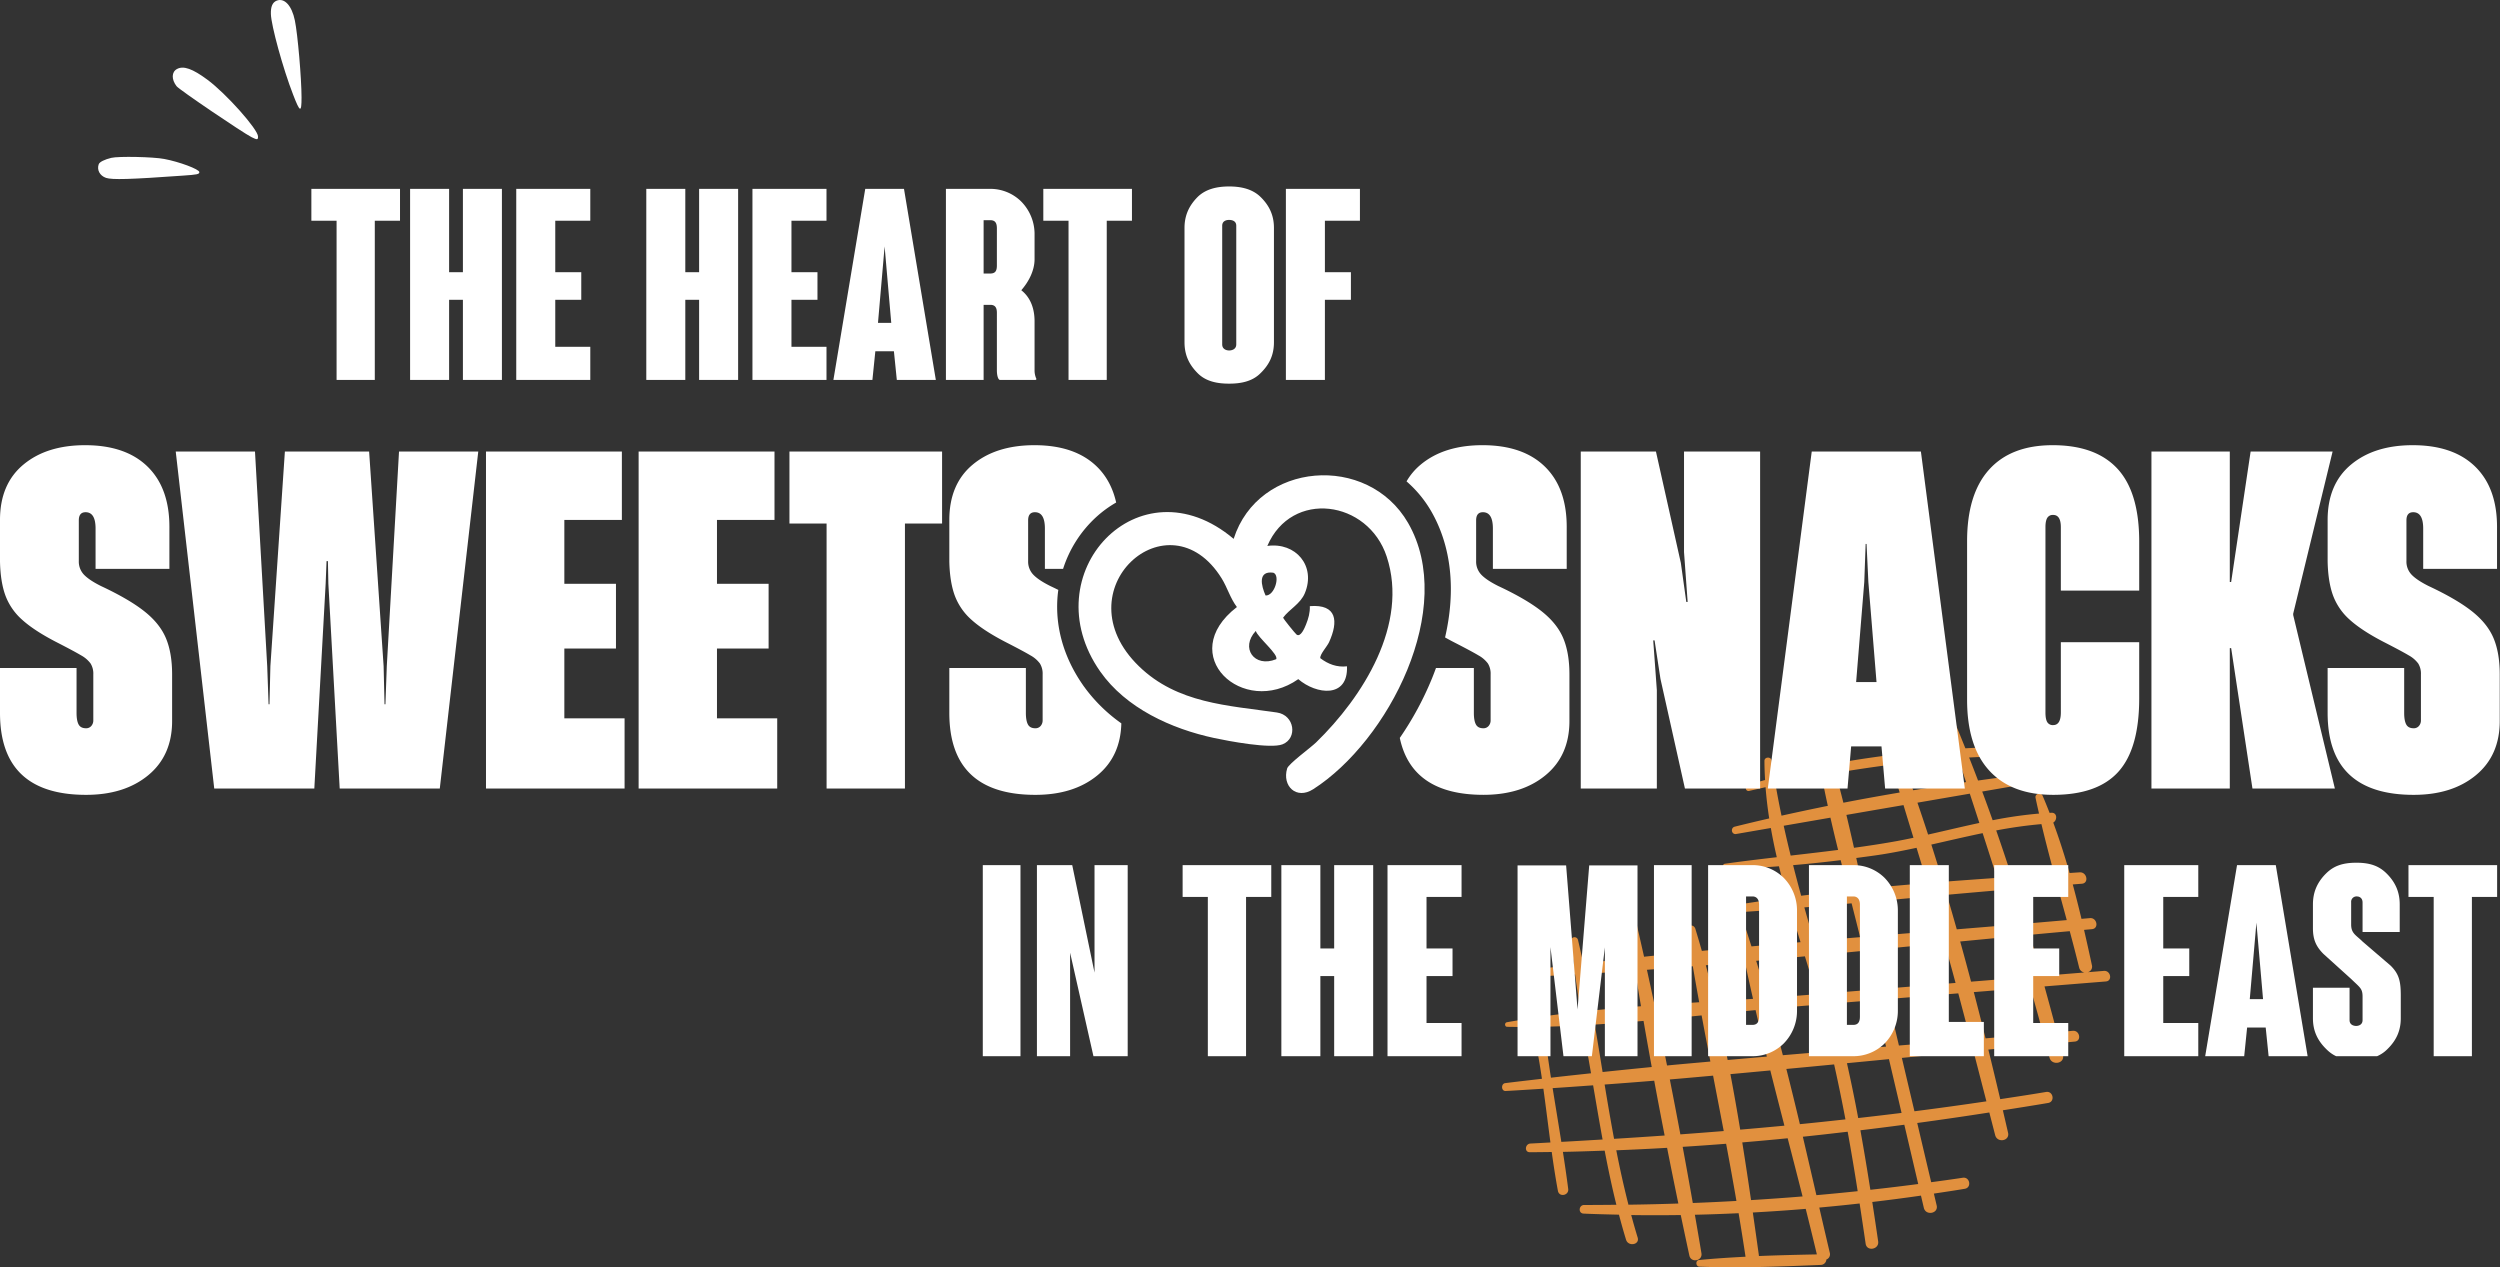 <svg id="_1.text-graphic" data-name="1.text-graphic" xmlns="http://www.w3.org/2000/svg" xmlns:xlink="http://www.w3.org/1999/xlink" width="1756.979" height="890.622" viewBox="0 0 1756.979 890.622">
  <rect x="0" y="0" width="1756.979" height="890.622" fill="#333333" stroke="none"/>
  <defs>
    <clipPath id="clip-path">
      <rect id="Rectangle_1199" data-name="Rectangle 1199" width="1756.979" height="890.622" fill="none"/>
    </clipPath>
    <clipPath id="clip-path-2">
      <rect id="Rectangle_1200" data-name="Rectangle 1200" width="1756.794" height="742.288" fill="none"/>
    </clipPath>
  </defs>
  <g id="Group_165" data-name="Group 165">
    <g id="Group_164" data-name="Group 164" clip-path="url(#clip-path)">
      <path id="Path_703" data-name="Path 703" d="M1345.457,780.994q-4.421-18.758-8.844-37.517,25.152-2.429,50.289-4.832,4.569,17.682,9.135,35.367-25.278,3.744-50.58,6.982m2.659,51.129q-16.821,2.2-33.642,4.048-3.272-20.961-7-41.817,15.45-1.848,30.869-3.9,4.883,20.836,9.769,41.671m-71.562,7.832q-4.723-20.517-9.528-41.078c10.513-1.078,21.01-2.3,31.507-3.523q3.77,20.841,7.03,41.8-14.5,1.515-29.009,2.8m.327,41.626c-13.546.271-27.15.581-40.746,1.145a5.128,5.128,0,0,0-.026-.648q-2.086-14.916-4.232-29.954,18.6-1,37.171-2.545,4.009,15.992,7.833,32m-52.423-78.707q15.959-1.328,31.9-2.912,5.294,20.441,10.48,40.879-18.1,1.477-36.216,2.579-2.937-20.233-6.16-40.546m-34.771,42.582q-3.459-19.737-7.116-39.469,15.27-.958,30.53-2.16,3.776,20.063,7.259,40.182c-10.216.56-20.439,1.062-30.673,1.447m-45.22,1.2c-3.24-12.658-6.039-25.417-8.557-38.242q17.852-.683,35.707-1.73,3.875,19.606,7.918,39.147c-11.675.373-23.36.671-35.068.825m-16.748-84.46q17.427-1.266,34.85-2.694,3.57,19.285,7.332,38.526-17.757,1.236-35.539,2.333c-2.381-12.683-4.549-25.416-6.643-38.165m-30.429,40.3c-1.994-12.6-4.076-25.187-6.116-37.772,9.486-.6,18.969-1.3,28.454-1.972.374,2.179.759,4.36,1.13,6.536,1.791,10.528,3.6,21.045,5.522,31.535-9.659.574-19.317,1.159-28.99,1.673m-13.2-80.889c9.411-.174,18.852-.58,28.3-1.078q2.82,16.9,5.775,33.761c-9.394,1.02-18.791,2.011-28.172,3.1-1.864-11.853-3.255-24.008-5.9-35.782m30.1-37.209c11.643-.686,23.284-1.487,34.925-2.295q2.035,12.528,4.151,25.058c-11.43.882-22.844,1.856-34.209,3.024-1.525-8.618-3.13-17.217-4.867-25.787m75.491-5.314q2.177,12.652,4.5,25.281c-10.446.657-20.9,1.332-31.343,2.086q-2.652-12.467-5.4-24.9,16.124-1.158,32.245-2.47m36.584-3.126q2.754,13.029,5.745,26.023-13.365.867-26.782,1.7-3.031-12.725-6.4-25.313c9.147-.746,18.292-1.612,27.439-2.406m42.2-3.846c2.412,7.82,4.8,15.622,7.09,23.4.314,1.065.582,2.139.89,3.205l-7.822.634c-8.825.719-17.714,1.339-26.616,1.945q-3.756-13.074-7.785-26.038c11.417-1.008,22.828-2.092,34.243-3.149m-.388-34.409c11.069-.893,22.134-1.88,33.2-2.848q3.042,11.908,6,23.776-16.233,1.329-32.461,2.679Q1271.4,649.5,1268.08,637.7m-7.906-29.684q16.748-1.438,33.424-3.506,2.655,10.627,5.356,21.228c-11.054,1.169-22.1,2.4-33.106,3.782q-2.937-10.729-5.674-21.5m-6.6-27.691q16.419-2.833,32.837-5.682Q1289,586,1291.8,597.325c-11.1,1.415-22.211,2.7-33.328,3.976q-2.578-10.448-4.9-20.969m-5.693-28.724q16.123-3.555,32.309-6.562,2.054,10.657,4.392,21.295-16.323,3.3-32.542,6.906-2.26-10.754-4.159-21.639m81.4-14.223q2.849,9.805,5.789,19.586c-13.21,2.256-26.407,4.608-39.555,7.179q-2.613-10.492-5.484-20.878c13.037-2.293,26.127-4.2,39.25-5.887m46.911-4.584q2.766,8.43,5.521,16.858-18.57,2.668-37.141,5.723-3.355-9.584-6.847-19.086,19.155-2.246,38.467-3.495m8.178,24.976q3.365,10.285,6.7,20.577c-12.027,2.573-24.005,5.474-36.02,8.173q-3.657-11.253-7.49-22.415,18.4-3.179,36.8-6.335m19.108,59.187c-12.67.889-25.344,1.782-38.022,2.778q-3.966-13.137-8.123-26.189c12.019-2.7,24.017-5.539,36.064-8.035q5.09,15.71,10.081,31.446m31.237-37.786c2.787,11.711,5.832,23.394,8.98,35.06-9.941.649-19.869,1.287-29.83,1.97q-5.275-16.359-10.935-32.574a313.477,313.477,0,0,1,31.785-4.456m17.8,67.457q-14.193,1.231-28.389,2.448c-2.455-8.166-4.941-16.323-7.514-24.452,9.756-.809,19.521-1.509,29.283-2.24q3.306,12.126,6.62,24.244m8.7,33.338a4.441,4.441,0,0,0,3.726,3.468l-30.118,2.442q-4.059-14.461-8.327-28.882,14.064-1.318,28.114-2.577c2.281,8.513,4.514,17.025,6.6,25.549m-134.349,22.136q24.706-1.989,49.413-3.986,4.32,16.241,8.552,32.5-25.125,2.1-50.263,4.163-3.844-16.341-7.7-32.679M1298.021,747.2q14.766-1.418,29.519-2.846,4.437,18.9,8.861,37.8-15.231,1.877-30.47,3.6-3.608-19.344-7.91-38.545m-42.593,4.046q16.789-1.567,33.574-3.19,4.317,19.25,7.96,38.63c-10.669,1.16-21.339,2.32-32.02,3.362q-4.608-19.438-9.514-38.8m-39.308,3.632c9.347-.834,18.69-1.728,28.036-2.592q4.891,19.426,9.914,38.819-15.523,1.46-31.062,2.786-3.216-19.542-6.888-39.013m-12.184,1.072q3.762,19.457,7.487,38.924-15.229,1.236-30.474,2.348-3.613-19.312-7.411-38.6c10.134-.834,20.265-1.788,30.4-2.673m37.771-13.391c-9.174.795-18.352,1.559-27.522,2.383q-3.222-16.3-6.893-32.451,13.278-1.327,26.5-2.6,3.822,16.355,7.912,32.667m45.207-3.824q-16.969,1.414-33.937,2.849-4.229-16.374-8.764-32.639c7.231-.666,14.463-1.335,21.656-1.914q6.3-.506,12.6-1.016c3.022,10.87,5.872,21.769,8.445,32.72m22.7-70.507c.845,3.476,1.715,6.957,2.53,10.427q1.977,8.429,3.951,16.858L1285.523,698c-.071-.242-.13-.487-.2-.729q-3.8-13.043-7.6-25.995,15.947-1.494,31.888-3.04m65.592-15.112q-3.429-12.151-6.995-24.256,19-1.718,38-3.326,3.837,12.191,7.568,24.411-19.281,1.6-38.572,3.171m2.4,8.55q19.325-1.865,38.636-3.692,4.347,14.336,8.539,28.727l-39.533,3.2q-3.732-14.134-7.642-28.239m-52.126,73.875q-14.772,1.215-29.54,2.436-3.847-16.411-8.411-32.692,15.142-1.218,30.287-2.442,3.839,16.347,7.664,32.7m-5.458-62.478c-.445-1.892-.862-3.806-1.3-5.7q23.966-2.311,47.913-4.633c2.6,9.346,5.2,18.694,7.708,28.061q-24.6,2-49.2,3.99-2.553-10.86-5.119-21.716m37.225-43.214q2.922,9.832,5.74,19.69c.423,1.485.816,2.98,1.236,4.468q-23.83,1.926-47.661,3.866-2.669-11.894-5.257-23.871,22.969-2.046,45.942-4.153m-54.275-34.027q-2.587-11.584-5.347-23.109,20.061-3.477,40.13-6.908,3.487,11.49,7.019,22.97c-3.919.82-7.84,1.621-11.774,2.34-9.977,1.82-20,3.322-30.028,4.707m20.136,4.565c7.98-1.279,15.911-2.876,23.827-4.566q3.8,12.387,7.536,24.785c-15.075,1.237-30.146,2.552-45.187,4.066q-2.337-10.839-4.726-21.689c6.188-.842,12.389-1.608,18.55-2.6m-162.283,149.5q-17.279,1.709-34.538,3.518c-1.812-11.124-3.618-22.249-5.512-33.356,11.42-.7,22.856-1.582,34.29-2.566q2.806,16.209,5.76,32.4m4.148-33.291q15.467-1.407,30.9-2.969,3.021,16.219,6.156,32.423c-10.152.929-20.313,1.792-30.456,2.773q-3.229-16.133-6.6-32.227m270.847,9.662q-20.188,1.759-40.385,3.491-4.027-16.243-8.261-32.5l39.694-3.2q4.608,16.058,8.952,32.211m2.167,41.166c-10.742,1.812-21.49,3.425-32.239,5.066q-4.083-17.383-8.359-34.847,20.247-1.92,40.477-3.743c.825,3.122,1.695,6.23,2.5,9.358,1.539,5.952,10.98,4.24,9.431-1.751-.733-2.834-1.5-5.668-2.241-8.5,3.534-.322,7.073-.666,10.609-.982,4.941-.443,3.5-8.013-1.408-7.576-3.729.334-7.47.64-11.2.969q-4.248-16.1-8.7-32.174l43.132-3.479c4.846-.392,3.429-7.814-1.377-7.426l-11.263.913a4.029,4.029,0,0,0,2.822-4.936c-1.761-8.189-3.6-16.486-5.517-24.8,1.852-.167,3.707-.345,5.559-.51,5.063-.449,3.585-8.207-1.441-7.759-1.974.174-3.953.335-5.928.51q-2.875-12.1-6.126-24.183c2.113-.15,4.222-.34,6.334-.485,5.244-.358,3.69-8.354-1.487-8.02-2.356.152-4.727.315-7.083.467-3.408-12-7.2-23.858-11.466-35.424,2.963-1.764,2.868-7.077-1.271-6.913-.434.018-.865.064-1.3.084-1.6-4.078-3.222-8.138-4.958-12.121-1.179-2.707-5.527-1.317-4.92,1.586.769,3.679,1.608,7.349,2.442,11.021a297.185,297.185,0,0,0-32.591,4.684q-3.584-10.117-7.338-20.164,12.168-2.1,24.336-4.19c4.568-.777,3.224-7.57-1.3-7.019-8.641,1.054-17.3,2.266-25.958,3.465-2.058-5.4-4.129-10.8-6.265-16.172,3.206-.166,6.411-.341,9.626-.458,4.2-.151,4.74-6.741.48-6.593s-8.5.355-12.745.58c-2.223-5.492-4.4-11.007-6.709-16.456-1.482-3.492-6.307-.958-5.194,2.445q2.361,7.225,4.732,14.442-19.453,1.223-38.8,3.436c-3.582-9.585-7.24-19.117-11.047-28.549-1.017-2.52-5.259-1.2-4.563,1.468,2.45,9.391,5.062,18.746,7.732,28.084-13.124,1.679-26.208,3.613-39.2,6.1-2.917-10.18-5.99-20.3-9.451-30.234-.951-2.732-4.928-1.116-4.6,1.484,1.3,10.2,3,20.4,4.868,30.585-10.729,2.235-21.407,4.721-32,7.587-.657-3.942-1.362-7.865-1.935-11.838-.408-2.819-5.054-2.647-5.048.279.008,4.495.192,8.971.453,13.44-3.969,1.127-7.949,2.2-11.894,3.423-2.578.8-1.971,4.886.784,4.233,3.813-.9,7.628-1.742,11.442-2.608q.859,11.028,2.561,21.954-12.129,2.79-24.165,5.772c-3.26.807-2.4,5.735.958,5.161,8.119-1.39,16.231-2.81,24.348-4.208q1.815,10.307,4.188,20.532c-12.157,1.408-24.309,2.862-36.431,4.573-2.165.306-2.041,3.961.215,3.891,12.579-.391,25.157-1.152,37.727-2.087,1.8,7.345,3.756,14.659,5.821,21.949-11.379,1.5-22.736,3.1-34.046,4.9-3.573.565-2.42,5.6,1,5.383,11.761-.76,23.516-1.627,35.269-2.538,2.313,7.9,4.713,15.78,7.133,23.63-11.493.983-22.99,1.936-34.474,2.97-1.629-5.031-3.2-10.087-4.905-15.083-.93-2.718-5.224-1.2-4.706,1.517.9,4.731,1.921,9.448,2.88,14.172-9.382.856-18.775,1.639-28.148,2.546q-2.21-7.788-4.559-15.51c-1.123-3.659-6.6-2.855-5.979,1.11.8,5.074,1.677,10.133,2.52,15.2-10.869,1.071-21.739,2.153-32.593,3.311q-3.3-14.779-6.736-29.5a2.834,2.834,0,0,0-5.57,1.034q2.2,14.663,4.546,29.333c-11.668,1.269-23.331,2.544-34.976,3.937-1.172-5.525-2.384-11.043-3.693-16.537a2.513,2.513,0,0,0-4.939.917c.574,5.489,1.333,10.961,2.036,16.437-10.041,1.224-20.086,2.4-30.1,3.73-2.65.353-2.486,4.876.261,4.75,10.228-.465,20.457-1.088,30.687-1.667q1.794,13.145,3.916,26.254c-9.548,1.059-19.07,2.211-28.528,3.593a94.757,94.757,0,0,0-7.185-18.692c-1.611-3.071-5.786-.9-4.749,2.236,1.908,5.776,3.582,11.64,5.084,17.563-5.494.858-11,1.667-16.451,2.663-1.773.323-1.7,3.178.178,3.216,5.89.113,11.8.11,17.706.06,2.783,11.971,4.923,24.168,6.742,36.456-8.6,1.015-17.215,1.973-25.808,3.057-3.093.39-2.887,5.7.307,5.535,8.833-.469,17.666-1.07,26.5-1.612,1.759,12.589,3.287,25.234,4.961,37.785-4.683.241-9.357.521-14.042.751-3.831.187-4.458,6.116-.447,6.1,5.133-.018,10.268-.094,15.4-.159,1.278,9.181,2.671,18.295,4.344,27.278.876,4.7,7.838,3.331,7.24-1.343-1.11-8.688-2.391-17.359-3.724-26.022,9.781-.17,19.565-.531,29.35-.861,2.429,12.755,5.1,25.452,8.233,38.051-7.536.064-15.065.151-22.617.129-3.868-.011-4.4,5.886-.442,6.064,8.278.374,16.575.564,24.874.758,1.551,5.885,3.176,11.758,4.976,17.591,1.557,5.056,9.741,3.6,8.167-1.515-1.616-5.248-3.1-10.525-4.537-15.813,11.594.186,23.2.146,34.819-.007q2.979,14.229,6.037,28.413c1.173,5.44,9.423,3.929,8.5-1.578q-2.259-13.515-4.611-27.043c10.244-.217,20.489-.609,30.732-1.082q2.57,15.273,4.871,30.591c-10.918.556-21.825,1.247-32.658,2.311-2.672.264-2.4,4.578.257,4.676,28.348,1.054,57.035-.06,85.37-1.237a4.048,4.048,0,0,0,3.858-3.808,3.924,3.924,0,0,0,2.383-4.766q-3.732-15.815-7.383-31.73,14.191-1.279,28.344-2.872,2.164,14.112,4.233,28.259c.833,5.712,9.63,4.062,8.8-1.635q-2.022-13.854-4.137-27.681,17.154-2.019,34.221-4.472c.668,2.859,1.345,5.716,2.012,8.576,1.337,5.745,10.387,4.083,9.022-1.674q-.984-4.158-1.96-8.317c7.252-1.093,14.514-2.156,21.734-3.386,5.024-.856,3.575-8.532-1.44-7.758-7.394,1.137-14.789,2.125-22.183,3.138q-4.925-20.8-9.809-41.619,25.386-3.445,50.66-7.388,2.055,7.969,4.114,15.937c1.481,5.689,10.4,4.146,9.061-1.682q-1.811-7.881-3.66-15.794c10.624-1.682,21.255-3.343,31.841-5.148,4.992-.852,3.555-8.565-1.433-7.723" fill="#e1903e"/>
    </g>
  </g>
  <g id="Group_167" data-name="Group 167">
    <g id="Group_166" data-name="Group 166" clip-path="url(#clip-path-2)">
      <path id="Path_704" data-name="Path 704" d="M194.354.5c-2.845,1.21-4.124,4.124-3.982,9.316.214,8.106,8.462,38.33,15.645,56.747,4.835,12.588,5.9,12.944,5.9,1.994,0-13.229-2.7-44.732-4.694-54.189C205.093,3.913,199.829-1.777,194.354.5" fill="#fff"/>
      <path id="Path_705" data-name="Path 705" d="M124.379,48.5c-3.84,2.063-3.983,7.325-.284,12.088,1.708,2.347,46.436,32.643,52.766,35.842,3.912,1.921,4.479,1.921,4.479-.5,0-4.978-22.4-30.152-35.555-39.893-10.456-7.753-16.855-10.028-21.406-7.539" fill="#fff"/>
      <path id="Path_706" data-name="Path 706" d="M78.226,110.937c-4.694,1.137-8.178,2.845-8.818,4.41-1.493,3.982.712,8.176,5.12,9.669,4.268,1.424,16.926,1.068,53.619-1.563,10.6-.712,11.948-1,11.948-2.489,0-1.991-14.009-7.254-24.676-9.246-7.681-1.493-32.074-1.991-37.193-.781" fill="#fff"/>
      <path id="Path_707" data-name="Path 707" d="M0,501V469.487H53.8V501q0,5.421,1.428,8.118t5.254,2.706a4.689,4.689,0,0,0,3.661-1.593,5.933,5.933,0,0,0,1.434-4.136V473.942a13.555,13.555,0,0,0-1.912-7.638,20.7,20.7,0,0,0-6.685-5.732q-4.77-2.863-17.825-9.549Q23.872,443.074,15.6,435.585A42.529,42.529,0,0,1,3.82,418.556Q.315,409.01,0,394.681V365.4q0-25.143,16.394-38.835t43.447-13.686q28.653,0,44.089,15.276t15.117,43.29v28.331H67.163V371.445q0-11.457-7-11.458-4.779,0-4.776,5.729v28.649a13.255,13.255,0,0,0,3.661,9.55q3.656,3.819,11.936,7.956,19.734,9.237,30.558,17.828t15.119,18.937q4.3,10.349,4.3,25.306V506.73q0,24.19-16.713,38.039t-43.77,13.845Q0,558.614,0,501" fill="#fff"/>
    </g>
  </g>
  <g id="Group_169" data-name="Group 169">
    <g id="Group_168" data-name="Group 168" clip-path="url(#clip-path)">
      <path id="Path_708" data-name="Path 708" d="M220.908,554.157H150.561L123.506,317.334h55.7L187.8,468.213l.956,26.738h.637l.635-26.738,10.187-150.879h59.206l10.187,150.879.634,26.738h.64l.953-26.738,8.594-150.879h55.7L309.082,554.157H238.734l-7.959-143.878-.318-15.916H229.5l-.637,15.916Z" fill="#fff"/>
      <path id="Path_709" data-name="Path 709" d="M438.95,554.157h-97.4V317.334h95.493V365.4H396.615v44.881H432.9V455.8H396.615v49.02H438.95Z" fill="#fff"/>
      <path id="Path_710" data-name="Path 710" d="M546.22,554.157h-97.4V317.334h95.493V365.4H503.885v44.881h36.287V455.8H503.885v49.02H546.22Z" fill="#fff"/>
      <path id="Path_711" data-name="Path 711" d="M635.984,554.157H580.917V367.947h-26.1V317.334H662.088v50.613h-26.1Z" fill="#fff"/>
      <path id="Path_712" data-name="Path 712" d="M1164.417,554.157H1110.94V317.334h52.84l17.506,78.3,3.82,27.377h.956L1183.516,388V317.334h53.477V554.157h-52.842l-17.188-77.031-4.136-27.056h-.956l2.546,35.015Z" fill="#fff"/>
      <path id="Path_713" data-name="Path 713" d="M1310.2,409.007l-5.727,70.346H1318.8l-5.729-70.346-1.272-26.74h-.64Zm70.667,145.15h-56.023l-2.549-29.6h-21.324l-2.546,29.6H1242.4l30.876-236.823h76.713Z" fill="#fff"/>
    </g>
  </g>
  <g id="Group_171" data-name="Group 171">
    <g id="Group_170" data-name="Group 170" clip-path="url(#clip-path-2)">
      <path id="Path_714" data-name="Path 714" d="M1398.056,541.583q-15.6-17.023-15.6-49.814V380.358q0-33.1,15.441-50.294t44.721-17.188q30.235,0,45.52,16.553t15.277,51.247v34.378h-55.068V370.492q0-8.6-5.41-8.6a4.486,4.486,0,0,0-4.137,2.068c-.851,1.386-1.274,3.557-1.274,6.528V500.679q0,4.779,1.274,6.845a4.478,4.478,0,0,0,4.137,2.07q5.409,0,5.41-8.915V451.344h55.068v39.47q0,35.331-14.642,51.565t-45.836,16.232q-29.288,0-44.881-17.028" fill="#fff"/>
    </g>
  </g>
  <g id="Group_173" data-name="Group 173">
    <g id="Group_172" data-name="Group 172" clip-path="url(#clip-path)">
      <path id="Path_715" data-name="Path 715" d="M1567.08,554.157h-55.067V317.334h55.067v91.673h.956l13.686-91.673h57.616l-27.7,113.955v.954l29.286,121.914H1583l-14.96-98.676h-.956Z" fill="#fff"/>
    </g>
  </g>
  <g id="Group_175" data-name="Group 175">
    <g id="Group_174" data-name="Group 174" clip-path="url(#clip-path-2)">
      <path id="Path_716" data-name="Path 716" d="M1635.835,501V469.487h53.8V501q0,5.421,1.431,8.118t5.254,2.706a4.687,4.687,0,0,0,3.658-1.593,5.933,5.933,0,0,0,1.434-4.136V473.942a13.556,13.556,0,0,0-1.912-7.638,20.723,20.723,0,0,0-6.682-5.732q-4.774-2.863-17.828-9.549-15.279-7.949-23.554-15.438a42.529,42.529,0,0,1-11.777-17.029q-3.506-9.546-3.82-23.875V365.4q0-25.143,16.394-38.835t43.447-13.686q28.653,0,44.089,15.276t15.117,43.29v28.331H1703V371.445q0-11.457-7-11.458-4.774,0-4.776,5.729v28.649a13.255,13.255,0,0,0,3.661,9.55q3.659,3.819,11.936,7.956,19.734,9.237,30.558,17.828t15.12,18.937q4.3,10.349,4.3,25.306V506.73q0,24.19-16.713,38.039t-43.765,13.845q-60.486,0-60.481-57.616" fill="#fff"/>
      <path id="Path_717" data-name="Path 717" d="M761.221,481.651c-14.1-20.139-20.232-42.631-17.718-65.035.077-.682.182-1.356.274-2.033-1.814-.9-3.671-1.8-5.612-2.711q-8.28-4.133-11.939-7.959a13.247,13.247,0,0,1-3.659-9.55V365.717q0-5.73,4.776-5.729,7,0,7,11.458v28.328h12.79a84.021,84.021,0,0,1,23.231-36.346,79.436,79.436,0,0,1,14.064-10.264c-2.27-10.09-6.687-18.445-13.32-25.008q-15.441-15.281-44.087-15.279-27.059,0-43.447,13.686T667.181,365.4v29.283q.313,14.328,3.821,23.873a42.543,42.543,0,0,0,11.774,17.031q8.277,7.485,23.557,15.438,13.047,6.686,17.825,9.549a20.677,20.677,0,0,1,6.685,5.73,13.566,13.566,0,0,1,1.911,7.638v32.15a5.939,5.939,0,0,1-1.434,4.139,4.7,4.7,0,0,1-3.661,1.593q-3.819,0-5.253-2.708T720.977,501V469.486h-53.8V501q0,57.621,60.478,57.615,27.051,0,43.769-13.845c10.754-8.912,16.266-21.07,16.64-36.411a111.913,111.913,0,0,1-26.847-26.7" fill="#fff"/>
      <path id="Path_718" data-name="Path 718" d="M1098.684,448.636q-4.3-10.341-15.122-18.937t-30.555-17.828q-8.284-4.133-11.936-7.959a13.248,13.248,0,0,1-3.661-9.549V365.716q0-5.73,4.776-5.729,7,0,7,11.459v28.33h51.884v-28.33q.313-28.007-15.12-43.291t-44.086-15.279q-27.059,0-43.448,13.689a43.3,43.3,0,0,0-9.91,11.752,82.212,82.212,0,0,1,17.26,20.854h0c14.293,24.751,17.534,55.568,9.811,88.806,1.789,1.01,3.636,2.023,5.6,3.044q13.051,6.686,17.825,9.549a20.7,20.7,0,0,1,6.685,5.732,13.564,13.564,0,0,1,1.911,7.638v32.15a5.941,5.941,0,0,1-1.433,4.139,4.7,4.7,0,0,1-3.661,1.593q-3.819,0-5.254-2.7T1035.817,501V469.485h-26.626c-.933,2.561-1.913,5.129-2.969,7.7a221.136,221.136,0,0,1-22.456,41.419q8.421,39.957,58.736,40,27.051,0,43.768-13.846t16.712-38.039V473.942q0-14.958-4.3-25.306" fill="#fff"/>
      <path id="Path_719" data-name="Path 719" d="M890.664,383.678c20.007-2.783,34.326,14.1,26.364,33.218-3.128,7.506-10.846,11.23-15.249,17.153-.005.757,8.444,11.115,9.385,11.872,2.9,2.334,5.794-4.791,6.7-7.044,1.665-4.154,2.872-8.34,2.668-12.882,19.224-1.533,20.16,10.744,13.519,25.336-1.371,3.009-6.563,8.6-6.169,11.227,5.542,4.214,11.682,6.536,18.768,5.722.918,22.571-21.484,19.95-34.234,9.015-38.818,27.25-86.8-17.014-43.128-50.675-4.625-6.068-6.78-13.813-10.732-20.162-37.27-59.9-113.321,8.231-58.079,61.815,26.949,26.145,62.467,27.461,96.919,32.461,12.494,1.812,14.679,18.166,3.93,22.375-8.43,3.3-37.947-2.275-48-4.436C823.284,512.23,791.3,497.728,773.2,471.9,725.13,403.26,800.549,322.575,867,378.708c17.33-54.406,94.229-60.307,122.577-11.22,34.51,59.754-13.791,153.3-66.666,187.164-11.884,7.611-21.973-2.275-18.315-14.587.971-3.268,16.68-14.741,20.3-18.261,32.885-31.953,65.284-83.079,49.675-130.6-13.072-39.8-66.867-47.287-83.913-7.526m-1.232,34.836c6.411.323,10.562-14.306,5.411-16.033-11.031-1.476-8.49,9.124-5.411,16.033m7.439,44.776c2.091-3.113-13.2-15.543-14.293-19.886-11.128,11.875-1.09,26.15,14.293,19.886" fill="#fff"/>
    </g>
  </g>
  <path id="Path_721" data-name="Path 721" d="M19.771,0H46.629V-111.909H64.348v-22.382H2.052v22.382H19.771ZM71.435,0H98.853V-56.328h9.7V0H135.97V-134.291H108.552v58.566h-9.7v-58.566H71.435Zm74.606,0h52.038V-23.314h-24.62V-56.328h18.279v-19.4H173.459v-36.184h24.62v-22.382H146.042Zm91.393,0h27.418V-56.328h9.7V0H301.97V-134.291H274.551v58.566h-9.7v-58.566H237.434ZM312.04,0h52.038V-23.314h-24.62V-56.328h18.279v-19.4H339.458v-36.184h24.62v-22.382H312.04ZM413.132,0h27.791L418.541-134.291H391.309L368.927,0h27.418L398.4-20.144h13.056L413.5,0Zm-12.87-40.1,4.663-53.716L409.588-40.1ZM511.425-1.119a14.385,14.385,0,0,1-1.119-5.222V-41.22c0-8.207-2.425-16.413-9.326-21.822,5.036-5.782,9.326-13.616,9.326-21.822v-17.159a32.526,32.526,0,0,0-9.326-23.314,30.755,30.755,0,0,0-21.822-8.953H448.01V0H474.5V-52.784h4.663c3.357,0,4.663,1.865,4.663,5.6V-6.715c0,3.73.933,6.715,2.238,6.715h24.993c.373-.187.56-.373.56-.746Zm-27.6-79.269c0,3.73-1.119,5.6-4.663,5.6H474.5v-37.49h4.663c3.544,0,4.663,2.052,4.663,5.782ZM534.18,0h26.858V-111.909h17.719v-22.382h-62.3v22.382H534.18ZM669.031-128.7c-5.782-5.6-13.8-7.274-22.009-7.274s-16.227,1.679-22.009,7.274c-5.969,5.968-9.326,12.87-9.326,21.822V-26.49c0,9.139,3.357,15.854,9.326,21.822,5.782,5.782,13.8,7.274,22.009,7.274s16.227-1.492,22.009-7.274c6.155-5.968,9.512-12.683,9.512-21.822v-80.388C678.543-115.826,675.186-122.727,669.031-128.7ZM652.058-25c0,3.73-3.544,4.29-5.036,4.29-1.306,0-4.849-.56-4.849-4.29v-83.372c0-3.73,3.544-4.1,4.849-4.1,1.492,0,5.036.373,5.036,4.1ZM686.936,0h27.418V-56.328h18.279v-19.4H714.354v-36.184h24.62v-22.382H686.936Z" transform="translate(216.775 267.02)" fill="#fff"/>
  <g id="Group_177" data-name="Group 177">
    <g id="Group_176" data-name="Group 176" clip-path="url(#clip-path-2)">
      <path id="Path_720" data-name="Path 720" d="M6.528,0H33.013V-134.291H6.528ZM108.365,0V-134.291H85.051v75.539L69.384-134.291H44.577V0H67.892V-72.741L84.3,0Zm56.328,0h26.858V-111.909H209.27v-22.382h-62.3v22.382h17.719Zm51.665,0h27.418V-56.328h9.7V0h27.418V-134.291h-27.42v58.566h-9.7v-58.566H216.358Zm74.606,0H343V-23.314H318.38V-56.328h18.28v-19.4H318.382v-36.184H343v-22.382H290.964ZM432.716-134.1,424.509-32.827,416.489-134.1H382.357V0h23.128V-76.658L414.624,0h19.957l9.139-76.471V0h22.941V-134.1ZM478.225,0H504.71V-134.291H478.225Zm91.02-125.525a31.053,31.053,0,0,0-21.822-8.766H516.275V0h31.148a31.053,31.053,0,0,0,21.822-8.766,32.667,32.667,0,0,0,9.512-23.5v-69.757A32.667,32.667,0,0,0,569.245-125.525ZM552.086-27.791c0,3.917-1.492,5.782-4.663,5.782h-4.476v-90.273h4.476c2.8,0,4.663,1.865,4.663,5.782Zm88.035-97.734a31.053,31.053,0,0,0-21.822-8.766H587.15V0H618.3a31.053,31.053,0,0,0,21.822-8.766,32.667,32.667,0,0,0,9.512-23.5v-69.757a32.667,32.667,0,0,0-9.513-23.5Zm-17.16,97.734c0,3.917-1.492,5.782-4.663,5.782h-4.476v-90.273H618.3c2.8,0,4.663,1.865,4.663,5.782ZM658.026,0h52.038V-24.06h-24.62V-134.291H658.026Zm59.312,0h52.038V-23.314h-24.62V-56.328h18.279v-19.4H744.756v-36.184h24.62v-22.382H717.338Zm91.393,0h52.038V-23.314h-24.62V-56.328h18.279v-19.4h-18.28v-36.184h24.62v-22.382H808.731Z" transform="translate(684.167 742.288)" fill="#fff"/>
      <path id="A" d="M46.256,0H74.046L51.665-134.291H24.433L2.052,0H29.469l2.052-20.144H44.577L46.629,0ZM33.386-40.1l4.663-53.716L42.712-40.1Z" transform="translate(1547.737 742.288)" fill="#fff"/>
      <path id="ST" d="M65.094-42.339c0-10.258-1.119-15.294-7.088-21.263L38.236-80.574c-4.476-4.476-8.02-5.6-8.02-11.937v-15.667a3.772,3.772,0,0,1,4.1-4.1c1.306,0,3.917.746,3.917,4.29v20.7H64.348v-19.4c0-8.58-2.984-15.667-9.512-22.009-5.222-5.036-11.377-7.274-20.89-7.274-9.7,0-15.854,2.238-21.076,7.274-6.528,6.341-9.512,13.429-9.512,22.009V-89.9c0,8.207,2.425,13.056,7.461,18.092l19.4,17.532c6.342,6.155,8.02,6.715,8.02,12.5v16.413c0,3.73-3.544,4.1-4.476,4.1-1.119,0-4.663-.373-4.663-4.1V-48.121H3.357v21.449c0,8.58,2.984,15.481,9.512,21.822C18.092.373,24.247,2.611,33.759,2.611c9.885,0,16.786-2.425,21.822-7.461,6.528-6.342,9.512-13.243,9.512-21.822ZM88.222,0H115.08V-111.909H132.8v-22.382H70.5v22.382H88.222Z" transform="translate(1622.153 742.288)" fill="#fff"/>
    </g>
  </g>
</svg>
